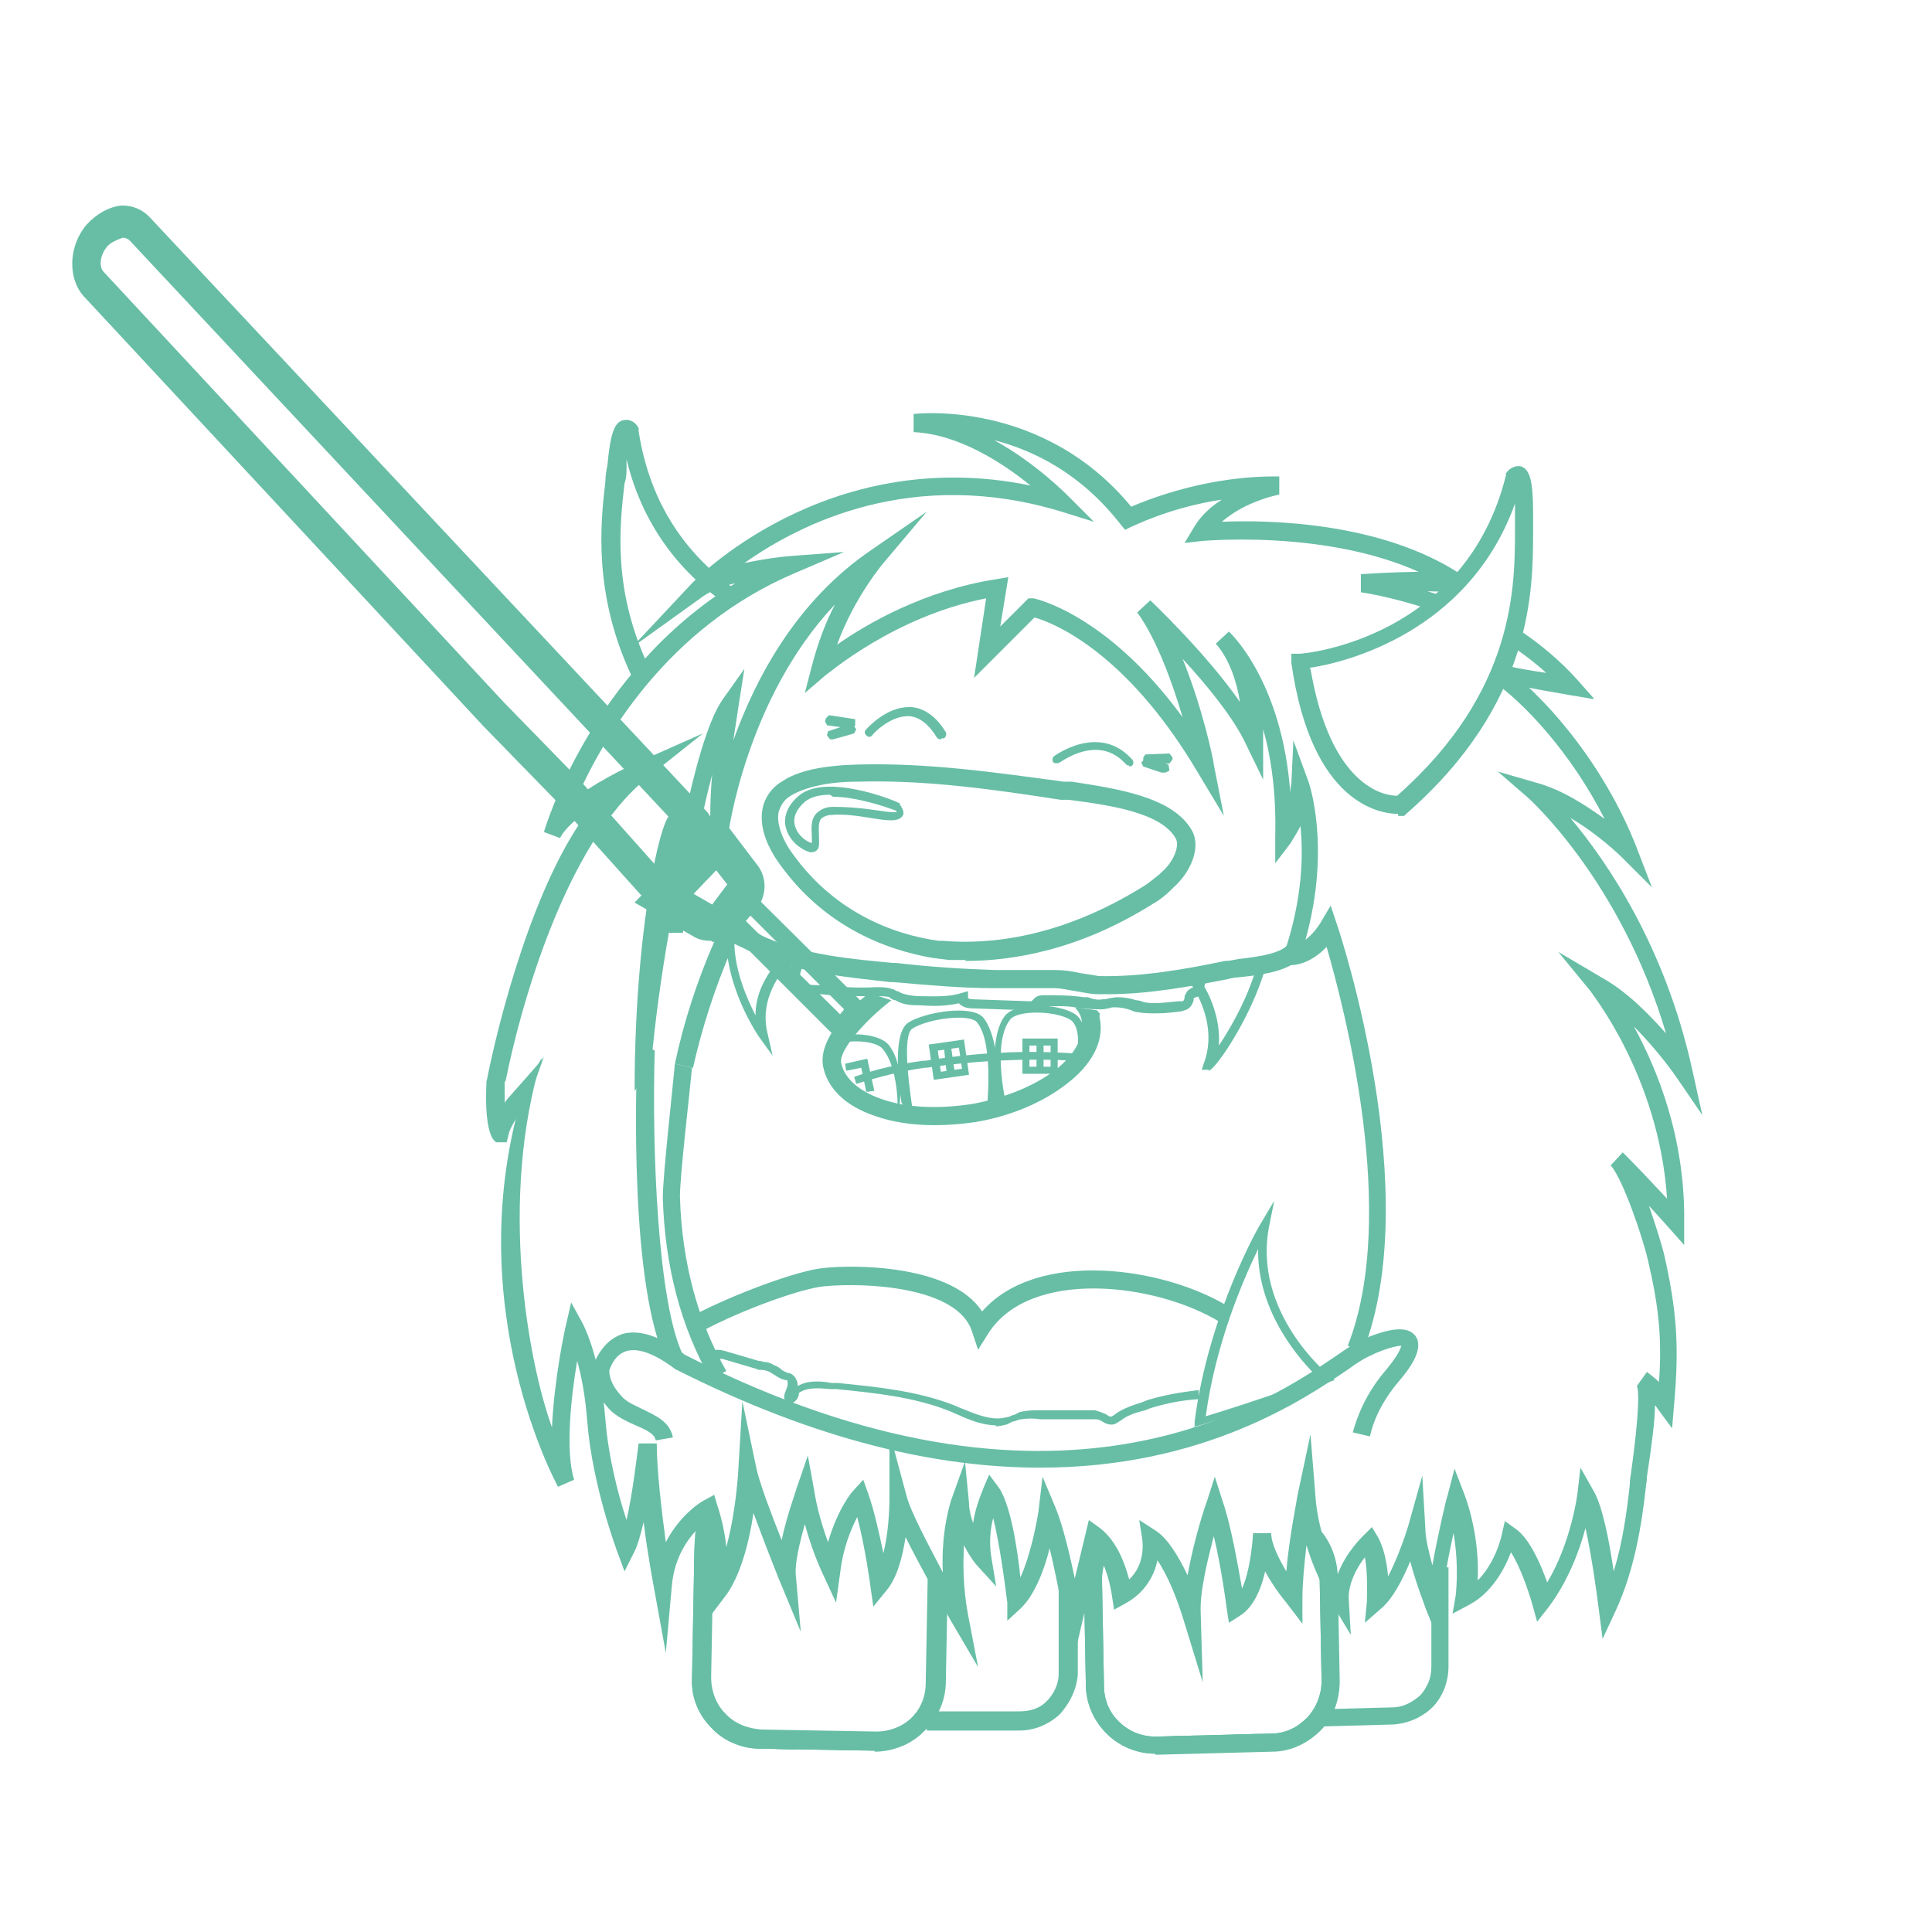 <svg xmlns="http://www.w3.org/2000/svg" xmlns:xlink="http://www.w3.org/1999/xlink" id="Capa_1" viewBox="0 0 19.18 19.18"><defs><style>.cls-1{clip-path:url(#clippath);}.cls-2{fill:#67bea5;}.cls-3{clip-path:url(#clippath-1);}</style><clipPath id="clippath"><path class="cls-2" d="m8.69,17.38h-.01l-1.14-.02c-.18,0-.36-.08-.48-.21-.13-.13-.2-.31-.19-.49l.02-1.06c0-.39.04-.61.1-.69l.14.11s-.06.1-.07.59l-.02,1.06c0,.14.05.27.14.36.09.1.22.15.36.16l1.14.02h0c.28,0,.51-.22.51-.5l.02-1.06h.18s-.02,1.06-.02,1.06c0,.38-.31.68-.69.68Z"></path></clipPath><clipPath id="clippath-1"><path class="cls-2" d="m11.47,17.41c-.37,0-.68-.3-.69-.67l-.02-1.06c0-.14.04-.28.12-.4l.15.1c-.06.09-.09.19-.09.3l.02,1.06c0,.28.23.5.51.5h.01l1.14-.03c.14,0,.26-.06.36-.16.09-.1.14-.23.14-.36l-.02-1.06c0-.11-.04-.21-.11-.3l.14-.11c.09.12.14.26.14.4l.02,1.06c0,.18-.06.36-.19.49-.13.13-.3.21-.48.21l-1.14.03h-.02Z"></path></clipPath></defs><g><g><path class="cls-2" d="m9.91,11.09s-.13-.77.07-1.01c.11-.13.51-.12.68-.02.19.11.09.49.09.51l-.07-.02c.02-.1.06-.36-.06-.43-.16-.09-.52-.09-.59,0-.18.22-.05.8-.05.8l-.08.17Z"></path><path class="cls-2" d="m8.95,10.95c-.01-.07-.11-.69.07-.8.16-.1.62-.18.74-.05.2.24.15.96.15.98h-.12s.09-.71-.09-.93c-.07-.09-.48-.04-.64.06-.11.06-.03.62.01.87l-.12-.13Z"></path><path class="cls-2" d="m8.91,11.09h0s.03-.47-.15-.68c-.05-.06-.23-.09-.4-.06v-.07c.17-.03.38,0,.46.09.2.25.09.72.09.73Z"></path><g><path class="cls-2" d="m10.5,10.66h-.35v-.35h.35v.35Zm-.28-.07h.21v-.21h-.21v.21Z"></path><rect class="cls-2" x="10.29" y="10.35" width=".07" height=".28"></rect></g><g><path class="cls-2" d="m9.27,10.72l-.05-.35.35-.05.05.35-.35.05Zm.04-.29l.03.21.21-.03-.03-.21-.21.03Z"></path><polygon class="cls-2" points="9.4 10.67 9.37 10.39 9.44 10.38 9.48 10.66 9.4 10.67"></polygon></g><polygon class="cls-2" points="8.6 10.84 8.55 10.6 8.4 10.63 8.39 10.56 8.61 10.51 8.68 10.83 8.6 10.84"></polygon><path class="cls-2" d="m8.5,10.76l-.02-.07c.23-.08.46-.13.69-.16h.02c.55-.09,1.11-.11,1.61-.06v.07c-.5-.04-1.06-.02-1.6.06h-.02c-.22.03-.45.09-.68.16Z"></path></g><g><path class="cls-2" d="m8.35,10.35l-1.26-1.26.26-.34,1.27,1.26-.26.34Zm-1.02-1.28l1.01,1,.04-.05-1-1-.04.05Z"></path><path class="cls-2" d="m7.06,9.34c-.06,0-.12-.01-.17-.04l-.59-.34.84-.87.38.5c.1.13.09.31-.01.43l-.18.21c-.07.08-.16.12-.26.12Zm-.18-.47l.19.11.15-.2-.11-.14-.23.24Z"></path><path class="cls-2" d="m6.5,8.93c-.06,0-.12-.02-.16-.07l-.78-.87-.76-.78L.83,2.94c-.16-.18-.15-.5.03-.71.1-.11.23-.18.35-.19.11,0,.2.04.27.11l5.53,5.9c.1.1.09.28,0,.4l-.31.37c-.05.06-.12.1-.19.1h0ZM1.22,2.36h0s-.1.03-.15.08c-.08.09-.09.21-.04.26l3.97,4.27.76.78.74.83.27-.33L1.28,2.38s-.03-.02-.06-.02Z"></path><path class="cls-2" d="m9.27,11.17c-.21,0-.41-.03-.58-.09-.3-.1-.48-.28-.52-.5-.05-.31.37-.66.46-.72l.22.07c-.25.19-.52.49-.5.62.03.15.17.28.4.36.25.09.57.1.9.05.33-.06.62-.18.83-.34.19-.15.28-.32.26-.47,0-.05-.03-.11-.07-.15l.22.03c.06.07.01,0,.03.09.04.22-.08.45-.33.64-.23.18-.55.32-.91.38-.14.02-.27.03-.4.03Z"></path></g></g><g><g><g><g id="pata"><path class="cls-2" d="m10.12,17.18h-.92s0-.19,0-.19h.91c.1,0,.2-.02.28-.1.07-.07.12-.17.12-.27v-.85s.19,0,.19,0v.85c-.01.15-.08.29-.18.4-.11.1-.25.16-.4.16Z"></path><g id="pata-2"><path class="cls-2" d="m8.69,17.38h-.01l-1.14-.02c-.18,0-.36-.08-.48-.21-.13-.13-.2-.31-.19-.49l.02-1.09c0-.33.02-.57.11-.67l.14.11s-.06.15-.06.55l-.02,1.09c0,.14.05.27.14.36.09.1.22.15.36.16l1.14.02h0c.28,0,.51-.22.51-.5l.02-1.06h.18s-.02,1.06-.02,1.06c0,.38-.31.68-.69.68Z"></path><g><path class="cls-2" d="m8.69,17.38h-.01l-1.14-.02c-.18,0-.36-.08-.48-.21-.13-.13-.2-.31-.19-.49l.02-1.06c0-.39.04-.61.1-.69l.14.11s-.06.1-.07.59l-.02,1.06c0,.14.05.27.14.36.09.1.22.15.36.16l1.14.02h0c.28,0,.51-.22.51-.5l.02-1.06h.18s-.02,1.06-.02,1.06c0,.38-.31.68-.69.68Z"></path><g class="cls-1"><g><path class="cls-2" d="m8.73,17.67h0c-.11,0-.22-.05-.3-.13-.08-.08-.12-.19-.12-.3,0-.23.2-.42.43-.42h0c.11,0,.22.05.3.13.08.08.12.19.12.31,0,.23-.19.42-.43.42Zm0-.68c-.14,0-.25.11-.25.25h0c0,.07.02.13.07.18.05.05.11.08.18.08h0c.14,0,.25-.11.25-.25,0-.07-.02-.13-.07-.18-.05-.05-.11-.08-.18-.08h0Z"></path><path class="cls-2" d="m8.11,17.66h0c-.11,0-.22-.05-.3-.13-.08-.08-.12-.19-.12-.3h0c0-.11.05-.22.13-.3.08-.08.18-.12.3-.12.24,0,.43.2.42.44,0,.23-.2.42-.43.42Zm0-.68c-.07,0-.13.03-.17.07-.05.05-.08.11-.08.18h0c0,.07.02.13.07.18s.11.08.18.08h0c.14,0,.25-.11.25-.25,0-.14-.11-.25-.25-.26h0Z"></path><path class="cls-2" d="m7.5,17.65h0c-.11,0-.22-.05-.3-.13-.08-.08-.12-.19-.12-.3,0-.24.19-.43.43-.42.24,0,.43.2.42.44,0,.23-.2.42-.43.42Zm0-.68c-.14,0-.25.11-.25.25h0c0,.07.02.13.07.18.05.05.11.08.18.08h0c.14,0,.25-.11.25-.25,0-.14-.11-.25-.25-.26h0Z"></path></g></g></g></g></g><g id="pata-3"><path class="cls-2" d="m13.08,17.15v-.18s.74-.02.74-.02c.11,0,.2-.05.28-.12.07-.08.11-.17.11-.28v-.99s.17,0,.17,0v.98c0,.15-.05.29-.15.4-.11.11-.25.17-.4.18l-.74.02Z"></path><g id="pata-4"><path class="cls-2" d="m11.47,17.41c-.37,0-.68-.3-.69-.67l-.02-1.06c0-.14.04-.28.12-.4l.15.1c-.06.09-.09.19-.09.3l.02,1.06c0,.28.23.5.51.5h.01l1.14-.03c.14,0,.26-.06.36-.16.09-.1.14-.23.14-.36l-.02-1.06c0-.13-.05-.25-.15-.35l.13-.12c.12.13.19.29.2.47l.02,1.06c0,.18-.06.36-.19.49-.13.13-.3.21-.48.21l-1.14.03h-.02Z"></path><g><path class="cls-2" d="m11.47,17.41c-.37,0-.68-.3-.69-.67l-.02-1.06c0-.14.04-.28.12-.4l.15.1c-.06.09-.09.19-.09.3l.02,1.06c0,.28.23.5.51.5h.01l1.14-.03c.14,0,.26-.06.36-.16.09-.1.14-.23.14-.36l-.02-1.06c0-.11-.04-.21-.11-.3l.14-.11c.09.12.14.26.14.4l.02,1.06c0,.18-.06.36-.19.49-.13.13-.3.21-.48.21l-1.14.03h-.02Z"></path><g class="cls-3"><g><path class="cls-2" d="m12.67,17.67c-.23,0-.42-.19-.43-.42h0c0-.24.18-.43.42-.44h0c.23,0,.42.19.43.42,0,.11-.04.22-.12.31-.08.08-.19.13-.3.13h0Zm-.25-.42c0,.14.12.24.26.25.07,0,.13-.03.18-.08.05-.05.07-.11.07-.18,0-.14-.12-.25-.26-.25-.14,0-.25.12-.25.26h0Z"></path><path class="cls-2" d="m12.06,17.68c-.23,0-.42-.19-.43-.42h0c0-.24.18-.43.42-.44.12,0,.22.04.31.12.08.08.13.19.13.3,0,.11-.04.22-.12.31-.08.08-.19.13-.3.13h0Zm-.25-.42c0,.14.12.25.25.25h0c.07,0,.13-.03.18-.08.05-.05.07-.11.07-.18,0-.07-.03-.13-.08-.18-.05-.05-.12-.07-.18-.07-.14,0-.25.12-.25.26h0Z"></path><path class="cls-2" d="m11.44,17.69c-.23,0-.42-.19-.43-.42h0c0-.24.18-.43.42-.44.11,0,.22.04.31.12.08.08.13.19.13.3,0,.11-.04.22-.12.31-.08.08-.19.13-.3.13h0Zm-.25-.42c0,.14.12.24.26.25.07,0,.13-.03.18-.08.05-.05.07-.11.07-.18,0-.07-.03-.13-.08-.18-.05-.05-.11-.07-.18-.07-.14,0-.25.12-.25.26h0Z"></path></g></g></g></g></g><path class="cls-2" d="m6.27,6.71c-.38-.81-.31-1.51-.26-1.93,0-.06.01-.11.02-.16.03-.32.07-.44.17-.45.05-.01.11.02.14.08v.03c.1.65.41,1.17.93,1.55l-.1.14c-.49-.35-.81-.83-.95-1.41,0,.02,0,.05,0,.08,0,.05,0,.1-.02.16-.05.43-.12,1.07.25,1.84l-.16.08Z"></path><path class="cls-2" d="m4.93,11.34s-.13-.02-.1-.61h.18c0,.08,0,.15,0,.22,0,0,.01-.02.02-.03.03-.04.35-.39.37-.43l-.14.39s-.05.08-.08.13c-.05.09-.12.19-.13.25l-.02.08h-.09Z"></path><path class="cls-2" d="m11.94,16.7l-.2-.65c-.05-.16-.14-.4-.25-.56-.03.15-.12.32-.32.43l-.11.06-.02-.13s-.03-.25-.14-.42l-.26,1.12-.07-.44s-.07-.41-.15-.74c-.05.21-.15.47-.29.6l-.13.12v-.18c-.03-.24-.08-.6-.14-.84-.03.11-.04.25-.02.38l.05.3-.2-.22s-.06-.07-.12-.19c-.01.18-.01.42.04.69l.1.52-.27-.46s-.27-.47-.45-.83c-.03.19-.08.4-.19.53l-.13.16-.03-.21s-.05-.38-.13-.68c-.06.12-.14.3-.17.56l-.04.29-.12-.26s-.11-.22-.19-.52c-.05.18-.1.39-.09.5l.05.57-.22-.53s-.14-.35-.25-.65c-.04.28-.13.64-.29.84l-.25.33.09-.4s.06-.29-.04-.67c-.11.09-.29.29-.32.62l-.06.67-.12-.66s-.06-.31-.1-.64c-.03.12-.06.24-.1.31l-.09.18-.07-.19s-.25-.66-.3-1.3c-.02-.26-.06-.46-.1-.6-.06.35-.12.9-.03,1.18l-.16.07s-1-1.8-.34-3.94l.18-.32c-.43,1.4-.14,3.01.1,3.67.02-.47.13-.99.14-1.02l.05-.22.11.2s.18.32.23.96c.03.38.13.76.21,1,.06-.26.1-.61.12-.76h.18c0,.27.05.68.09.98.15-.29.38-.42.39-.42l.09-.05.03.1c.05.15.08.3.09.42.1-.36.12-.77.12-.77l.04-.68.14.67c.03.14.15.46.25.71.05-.24.14-.48.15-.52l.11-.32.06.33c.03.2.09.39.14.53.1-.34.24-.5.25-.51l.1-.11.05.14c.06.17.11.4.15.59.05-.2.06-.43.06-.54v-.66s.17.63.17.63c.04.16.22.49.36.76-.02-.42.08-.7.08-.71l.14-.39.04.41c0,.07.02.14.04.2.03-.19.1-.33.1-.34l.06-.14.09.12c.12.16.19.61.22.9.1-.22.16-.53.18-.66l.04-.34.13.31c.07.17.14.46.19.7l.14-.58.11.08c.17.13.25.36.29.51.17-.16.13-.39.13-.4l-.03-.19.17.11c.12.08.23.27.31.44.06-.35.18-.71.19-.73l.08-.25.08.25c.08.23.15.63.19.86.07-.15.1-.39.11-.55h.18c0,.11.08.26.15.38.03-.35.11-.73.11-.75l.13-.61.05.62c.02.3.13.58.22.77.08-.22.25-.38.26-.39l.08-.08.06.1c.06.11.09.26.1.39.09-.17.17-.4.2-.5l.14-.5.03.52c0,.11.04.25.07.37.06-.33.14-.67.15-.69l.07-.27.1.26c.12.33.14.65.13.85.18-.18.24-.45.24-.46l.03-.13.11.08c.14.1.25.36.31.53.24-.4.3-.88.3-.88l.03-.26.13.23c.09.15.16.52.2.8.09-.29.13-.59.16-.86,0-.02,0-.05.01-.1.09-.65.08-.84.06-.88l.1-.14s.08.06.12.1c.03-.43,0-.74-.11-1.21-.05-.22-.25-.81-.37-.94h0s.12-.13.12-.13h0s0,0,0,0c.14.14.31.32.44.46-.08-1.22-.76-2.05-.76-2.06l-.32-.39.44.26c.25.14.47.37.63.55-.45-1.52-1.36-2.33-1.37-2.34l-.3-.26.38.11c.26.07.5.23.68.36-.33-.65-.8-1.16-1.14-1.39l.1-.15c.42.29,1.03.98,1.36,1.83l.15.39-.3-.3s-.22-.22-.51-.39c.36.43.94,1.27,1.21,2.5l.1.45-.26-.38s-.17-.25-.42-.5c.23.42.51,1.1.5,1.94v.23s-.16-.18-.16-.18c0,0-.08-.09-.19-.21.07.2.13.4.15.48.13.57.15.93.1,1.49l-.02.24-.14-.19s-.02-.03-.03-.04c0,.15-.03.38-.08.71,0,.05-.01.08-.01.1-.04.36-.11.82-.3,1.23l-.13.28-.04-.31c-.02-.16-.07-.52-.13-.79-.06.23-.18.54-.37.79l-.11.14-.05-.18c-.04-.14-.12-.37-.21-.51-.06.16-.19.41-.43.53l-.15.08.03-.17s.04-.28-.02-.63c-.05.23-.11.52-.11.71v.45s-.17-.42-.17-.42c0-.01-.09-.23-.15-.46-.07.17-.17.37-.29.47l-.16.14.02-.21c0-.08.01-.28-.02-.44-.08.1-.17.27-.16.42l.02.35-.18-.3s-.16-.26-.26-.59c-.02.18-.04.37-.04.52v.26s-.16-.21-.16-.21c0,0-.12-.14-.21-.31-.04.18-.12.36-.25.44l-.11.07-.02-.13s-.05-.4-.13-.73c-.06.23-.14.55-.13.76l.02.68Z"></path><path class="cls-2" d="m15.82,6.94l-.24-.04s-.41-.07-.75-.14l.04-.17c.16.04.34.07.48.09-.11-.1-.24-.2-.38-.29l.09-.15c.23.15.44.33.6.51l.16.18Z"></path><path class="cls-2" d="m14.22,6.06c-.41-.14-.71-.18-.71-.18v-.18c.32-.02.76-.04.95,0l-.03.18c-.06,0-.15-.01-.26-.01.03.01.07.02.1.03l-.06.17Z"></path><path class="cls-2" d="m5.01,10.74h-.18c.11-.57.47-2,1.03-2.71-.13.09-.25.19-.3.29l-.16-.06s.45-1.58,1.9-2.47c-.13.03-.25.08-.32.13l-.71.51.6-.64s1.32-1.39,3.36-.97c-.27-.22-.71-.51-1.16-.53v-.18s1.27-.16,2.16.92c.19-.08.77-.31,1.47-.3v.18s-.33.06-.57.27c.46-.02,1.58,0,2.37.52l-.1.15c-.94-.62-2.45-.48-2.46-.48l-.18.02.09-.15c.07-.12.17-.21.28-.28-.53.08-.89.27-.9.27l-.06.03-.05-.06c-.39-.5-.86-.73-1.25-.83.42.23.73.55.75.57l.24.24-.32-.1c-1.48-.45-2.6.12-3.15.51.23-.05.44-.07.46-.07l.53-.04-.49.21c-1.27.54-1.9,1.64-2.16,2.22.27-.2.6-.34.62-.35l.63-.28-.54.43c-.84.66-1.29,2.36-1.42,3.02Z"></path><path class="cls-2" d="m6.62,13.53c-.37-.76-.31-2.72-.29-3.19l.17.09c-.03.97.03,2.51.28,3.02l-.16.08Z"></path><path class="cls-2" d="m13.54,13.42l-.16-.06c.51-1.3-.04-3.37-.21-3.96-.16.17-.32.18-.33.18h-.13s.04-.12.04-.12c.18-.53.19-.97.16-1.26-.05.1-.09.15-.09.16l-.16.21v-.27c.01-.43-.04-.78-.12-1.06,0,.06,0,.11,0,.11v.39s-.17-.35-.17-.35c-.12-.26-.39-.59-.63-.85.2.49.31,1.02.31,1.05l.1.51-.27-.45c-.71-1.19-1.43-1.47-1.61-1.52l-.6.6.12-.79c-.92.18-1.58.76-1.59.76l-.21.18.07-.27c.06-.23.14-.44.23-.61-.88.93-1.06,2.27-1.06,2.28h-.18c0-.17,0-.38.02-.59-.18.67-.29,1.55-.29,1.57h-.14c-.07.4-.14.88-.18,1.36l-.16.21c0-1.78.32-2.95.38-2.71l.11.02c.1-.47.23-.97.38-1.19l.22-.31-.06.38s-.02.14-.05.33c.22-.61.62-1.38,1.37-1.89l.55-.38-.43.51s-.29.34-.46.81c.3-.21.87-.54,1.58-.65l.12-.02-.08.49.28-.28h.05s.72.14,1.48,1.18c-.1-.34-.26-.78-.45-1.04l.13-.12s.56.53.89,1.01c-.03-.19-.1-.42-.24-.58l.13-.12s.53.48.61,1.61c0-.03,0-.06.01-.1l.02-.43.15.41s.23.64-.03,1.57c.05-.04.1-.09.15-.17l.1-.17.06.18c.04.11.88,2.67.26,4.25Z"></path><path class="cls-2" d="m13.88,8.08c-.16,0-.86-.08-1.06-1.5v-.09s.08,0,.08,0c.07,0,1.65-.16,2.05-1.77v-.02c.04-.06.1-.08.15-.07.09.03.12.15.12.47,0,.05,0,.1,0,.16,0,.6,0,1.72-1.26,2.82l-.02.02h-.03s-.01,0-.03,0Zm-.87-1.44c.2,1.17.73,1.26.86,1.26,1.18-1.04,1.17-2.09,1.17-2.66,0-.06,0-.11,0-.16,0-.03,0-.05,0-.08-.46,1.28-1.69,1.58-2.04,1.63Z"></path></g><g><g><polygon class="cls-2" points="8.27 7.34 8.24 7.34 8.21 7.3 8.22 7.26 8.46 7.18 8.5 7.24 8.48 7.28 8.45 7.29 8.27 7.34"></polygon><polygon class="cls-2" points="8.44 7.23 8.42 7.23 8.21 7.2 8.19 7.16 8.2 7.13 8.23 7.1 8.49 7.14 8.49 7.2 8.47 7.23 8.44 7.23"></polygon></g><path class="cls-2" d="m9.34,7.34s-.03,0-.04-.02c-.08-.13-.17-.2-.27-.21,0,0-.02,0-.02,0-.18,0-.35.18-.35.19-.02.02-.04.02-.06,0s-.02-.04,0-.06c0,0,.19-.22.42-.22.01,0,.02,0,.03,0,.13.01.25.1.34.25.01.02,0,.05-.02.06,0,0-.02,0-.02,0Z"></path></g><g><g><polygon class="cls-2" points="11.55 7.67 11.53 7.67 11.35 7.61 11.33 7.57 11.36 7.54 11.38 7.52 11.41 7.53 11.6 7.59 11.61 7.65 11.57 7.67 11.55 7.67"></polygon><polygon class="cls-2" points="11.4 7.58 11.35 7.58 11.35 7.52 11.37 7.49 11.61 7.48 11.64 7.52 11.64 7.53 11.64 7.54 11.61 7.58 11.58 7.58 11.4 7.58"></polygon></g><path class="cls-2" d="m11.21,7.6s-.02,0-.03-.01c-.27-.31-.64-.03-.66-.02-.02.01-.05.01-.06,0-.02-.02-.01-.05,0-.06,0,0,.45-.34.78.03.02.02.01.05,0,.06,0,0-.02.01-.03.01Z"></path></g></g><path class="cls-2" d="m6.87,10.6l-.17-.04c.09-.42.22-.82.39-1.21,0-.02.02-.06.03-.09.02-.08.04-.13.06-.16l.16.09s-.03.08-.04.12c-.01.05-.03.09-.04.12-.16.37-.29.77-.38,1.17Z"></path><path class="cls-2" d="m7.06,13.7c-.3-.52-.46-1.13-.48-1.81,0-.22.1-1.1.12-1.33l.17.04c-.02.22-.12,1.07-.12,1.28.02.66.18,1.24.46,1.73l-.15.09Z"></path><path class="cls-2" d="m9.71,13.4l-.06-.18c-.14-.45-1.07-.49-1.47-.45-.22.02-.81.23-1.22.45l-.08-.16c.4-.21,1.02-.44,1.28-.47.34-.04,1.29-.03,1.59.43.54-.62,1.8-.45,2.46-.04l-.09.15c-.65-.4-1.9-.54-2.31.11l-.1.16Z"></path><path class="cls-2" d="m11.86,14.18v-.07c.14-1.08.65-1.96.66-1.97l.13-.22-.05.25c-.17.86.59,1.48.59,1.48l.06.05-.08.03s-.09.03-.37.13c-.28.1-.89.29-.89.29l-.07.02Zm.63-1.78c-.15.31-.42.93-.52,1.66.17-.05.6-.19.82-.27.15-.05.24-.09.3-.11-.16-.15-.61-.64-.6-1.28Z"></path><path class="cls-2" d="m7.67,10.48l-.13-.18s-.34-.48-.33-1.01v-.07s.07.04.07.04c0,0,.25.15.38.18.13.04.17.05.17.05l.07.02-.06.05s-.32.3-.22.7l.05.22Zm-.38-1.11c.01.29.13.55.21.71,0-.25.14-.44.22-.53-.03,0-.06-.02-.1-.03-.09-.03-.24-.11-.33-.15Z"></path><path class="cls-2" d="m12,10.62h-.07l.02-.06c.16-.42-.14-.81-.14-.81l-.05-.06h.08s.05-.02.19-.04c.15-.02.46-.06.47-.06h.07s-.02.06-.02.06c-.13.42-.4.84-.51.95,0,0,0,0,0,0h0s-.03.03-.04.03Zm-.07-.87c.07.11.19.35.17.63.1-.15.25-.4.35-.7-.1.01-.29.04-.4.05-.05,0-.09.02-.12.02Z"></path><path class="cls-2" d="m9.89,14.15c-.13,0-.26-.05-.39-.11l-.07-.03c-.35-.14-.73-.18-1.13-.22-.02,0-.04,0-.06,0-.11-.01-.23-.02-.31.04,0,0,0,.01,0,.02-.01.04-.04.07-.07.08-.02,0-.04,0-.06-.02-.02-.02-.02-.06,0-.1.01-.03.02-.05.02-.07,0-.02,0-.03-.01-.04,0,0-.01,0-.02,0-.04-.01-.07-.03-.1-.05-.02-.01-.03-.02-.05-.03-.02-.01-.05-.02-.08-.02-.02,0-.04,0-.05-.01l-.34-.1s-.07,0-.11.03l-.06-.07c.06-.05.12-.06.19-.04l.34.1s.03,0,.05.01c.03,0,.07.01.1.03.02.01.05.02.07.04.02.02.05.03.07.04.02,0,.04.01.05.02.03.02.05.07.05.11.1-.06.23-.05.34-.03.02,0,.04,0,.06,0,.4.04.79.08,1.15.22l.07.03c.15.06.31.13.45.09.02,0,.04-.01.06-.02.02,0,.05-.02.07-.03.07-.02.15-.02.22-.02h.53s.07.02.11.04c.03.02.04.03.06.02,0,0,.02-.01.03-.02.08-.06.18-.09.27-.12l.05-.02c.16-.05.34-.08.51-.1v.09c-.16.01-.32.04-.48.09l-.05.02c-.08.02-.18.05-.24.1-.02.01-.04.03-.07.04-.05.01-.09-.01-.12-.03-.03-.02-.05-.02-.08-.02h-.53c-.06-.01-.13-.01-.19,0-.02,0-.04.01-.07.02-.02,0-.05.02-.07.03-.04.01-.08.02-.12.02Z"></path><path class="cls-2" d="m10.32,14.57c-.98,0-2.18-.25-3.62-.98-.09-.07-.31-.22-.47-.18-.08.02-.14.08-.18.19,0,0,0,0,0,0,0,0-.02.11.12.26.05.06.13.09.21.13.12.06.27.12.3.28l-.17.03c-.01-.06-.08-.1-.2-.15-.09-.04-.2-.09-.27-.17-.2-.23-.16-.41-.15-.43.07-.17.17-.27.3-.31.28-.07.59.2.61.21,3.71,1.89,5.79.47,6.48,0,.1-.07.16-.11.22-.14.29-.13.47-.15.55-.05.09.12-.04.31-.16.45-.18.21-.26.41-.29.55l-.17-.04c.04-.15.13-.39.33-.62.15-.18.15-.24.15-.24,0,0-.11,0-.33.11-.04.02-.11.06-.19.12-.44.3-1.44.98-3.06.98Z"></path><path class="cls-2" d="m11.44,10.06s-.09,0-.13-.01c-.03,0-.06-.01-.08-.02-.05-.02-.11-.03-.16-.03-.02,0-.04,0-.06.01-.02,0-.04.01-.07.01-.06,0-.12,0-.18-.01h-.04c-.12-.03-.24-.02-.36-.02-.02,0-.04,0-.05,0,0,0,0,0,0,0,0,0-.02.02-.03.03-.03.01-.05.01-.07.01l-.57-.02s-.08,0-.12-.05c0,0,0,0,0,0-.13.03-.26.03-.38.02-.08,0-.17,0-.25-.05,0,0-.02,0-.03-.01-.01,0-.02-.01-.03-.02-.03-.01-.07-.01-.12-.01-.19,0-.38,0-.56-.02,0,0-.03,0-.05,0-.15,0-.22-.02-.25-.06-.03-.04-.02-.13,0-.18.02-.07.04-.12.08-.13l.04.08s-.05.15-.04.18c.02.01.14.02.18.02.02,0,.04,0,.05,0,.18.02.36.03.54.02.05,0,.11,0,.16.02.02,0,.03.02.05.02,0,0,.01,0,.02.01.06.03.15.04.22.04.12,0,.26.01.39-.03l.07-.02v.07s.02.01.04.01l.57.02s.02,0,.02,0c0,0,0,0,.01-.01,0,0,.01-.01.02-.02.03-.03.07-.03.11-.03.12,0,.25,0,.38.02h.04c.05.02.1.03.15.02.02,0,.04,0,.06-.01.02,0,.05-.01.08-.01.07,0,.13.01.19.03.03,0,.05.01.08.02.11.02.22,0,.34-.01.01,0,.03,0,.04,0,.01,0,.02-.02.02-.04,0,0,0-.02.01-.03.02-.05.06-.06.08-.07,0,0,.02,0,.02,0,0,0,.02-.03.02-.04h.04s-.01-.04-.01-.04l.05.03s-.04.12-.05.13c-.02.01-.04.02-.05.02t-.02.01s0,.01,0,.02c-.01.03-.02.06-.05.08-.02.02-.05.02-.07.03-.08.01-.16.02-.24.02Zm.46-.3l-.03.02s.02.01.04.01v-.03Z"></path><path class="cls-2" d="m11,9.87s-.07,0-.1,0c-.08,0-.15-.02-.22-.03-.07-.01-.14-.03-.22-.03-.2,0-.4,0-.59,0-.32,0-.66-.03-1-.06h-.03c-.44-.05-.89-.09-1.31-.27-.13-.05-.4-.24-.41-.45h.18c0,.09.19.23.31.28.39.17.83.21,1.26.25h.03c.34.04.67.06.98.07.2,0,.39,0,.59,0,.09,0,.17.01.25.03.07.01.13.02.19.03.42.01.87-.07,1.25-.15.04,0,.09-.01.14-.02.18-.02.5-.06.5-.19h.18c0,.29-.39.34-.66.37-.05,0-.1.01-.13.02-.36.07-.78.15-1.19.15Z"></path><path class="cls-2" d="m9.59,9.53c-.06,0-.12,0-.17,0h0s-.16-.02-.16-.02c-.47-.08-1.11-.32-1.56-.99-.05-.08-.17-.28-.13-.49.02-.11.09-.21.19-.27.16-.11.41-.16.75-.17h0c.7-.02,1.38.08,2.05.17h.08c.45.07,1,.15,1.19.48.1.17-.01.42-.18.57l-.02.02c-.05.05-.11.1-.18.14-.73.46-1.39.57-1.87.57Zm-.23-.19h0c.46.04,1.17-.03,1.99-.54.05-.03.11-.08.16-.12l.02-.02c.11-.09.19-.26.14-.34-.15-.26-.68-.33-1.06-.38h-.08c-.65-.1-1.33-.2-2.02-.18h0c-.3,0-.53.06-.66.14-.07.04-.1.1-.12.16-.02.1.02.23.1.36.43.64,1.05.86,1.49.92h.03Z"></path><path class="cls-2" d="m8.07,8.46s-.02,0-.03,0c-.1-.03-.21-.12-.24-.25-.02-.08,0-.2.13-.31.27-.23.96.05.99.07h.01s0,.01,0,.01c.01.02.06.08.03.12-.04.06-.14.05-.32.02-.12-.02-.26-.04-.38-.03-.05,0-.09.02-.11.04-.03.04-.02.11-.02.17s.01.11-.02.14c-.01.01-.03.02-.05.02Zm.17-.57c-.1,0-.19.02-.25.07-.08.07-.12.15-.1.23.02.09.1.16.17.18,0-.01,0-.04,0-.05,0-.07-.02-.17.04-.24.04-.04.09-.07.17-.07.13,0,.27.01.4.03.08.01.19.03.23.02,0,0,0,0,0-.01-.13-.05-.41-.14-.63-.14Z"></path></g></svg>